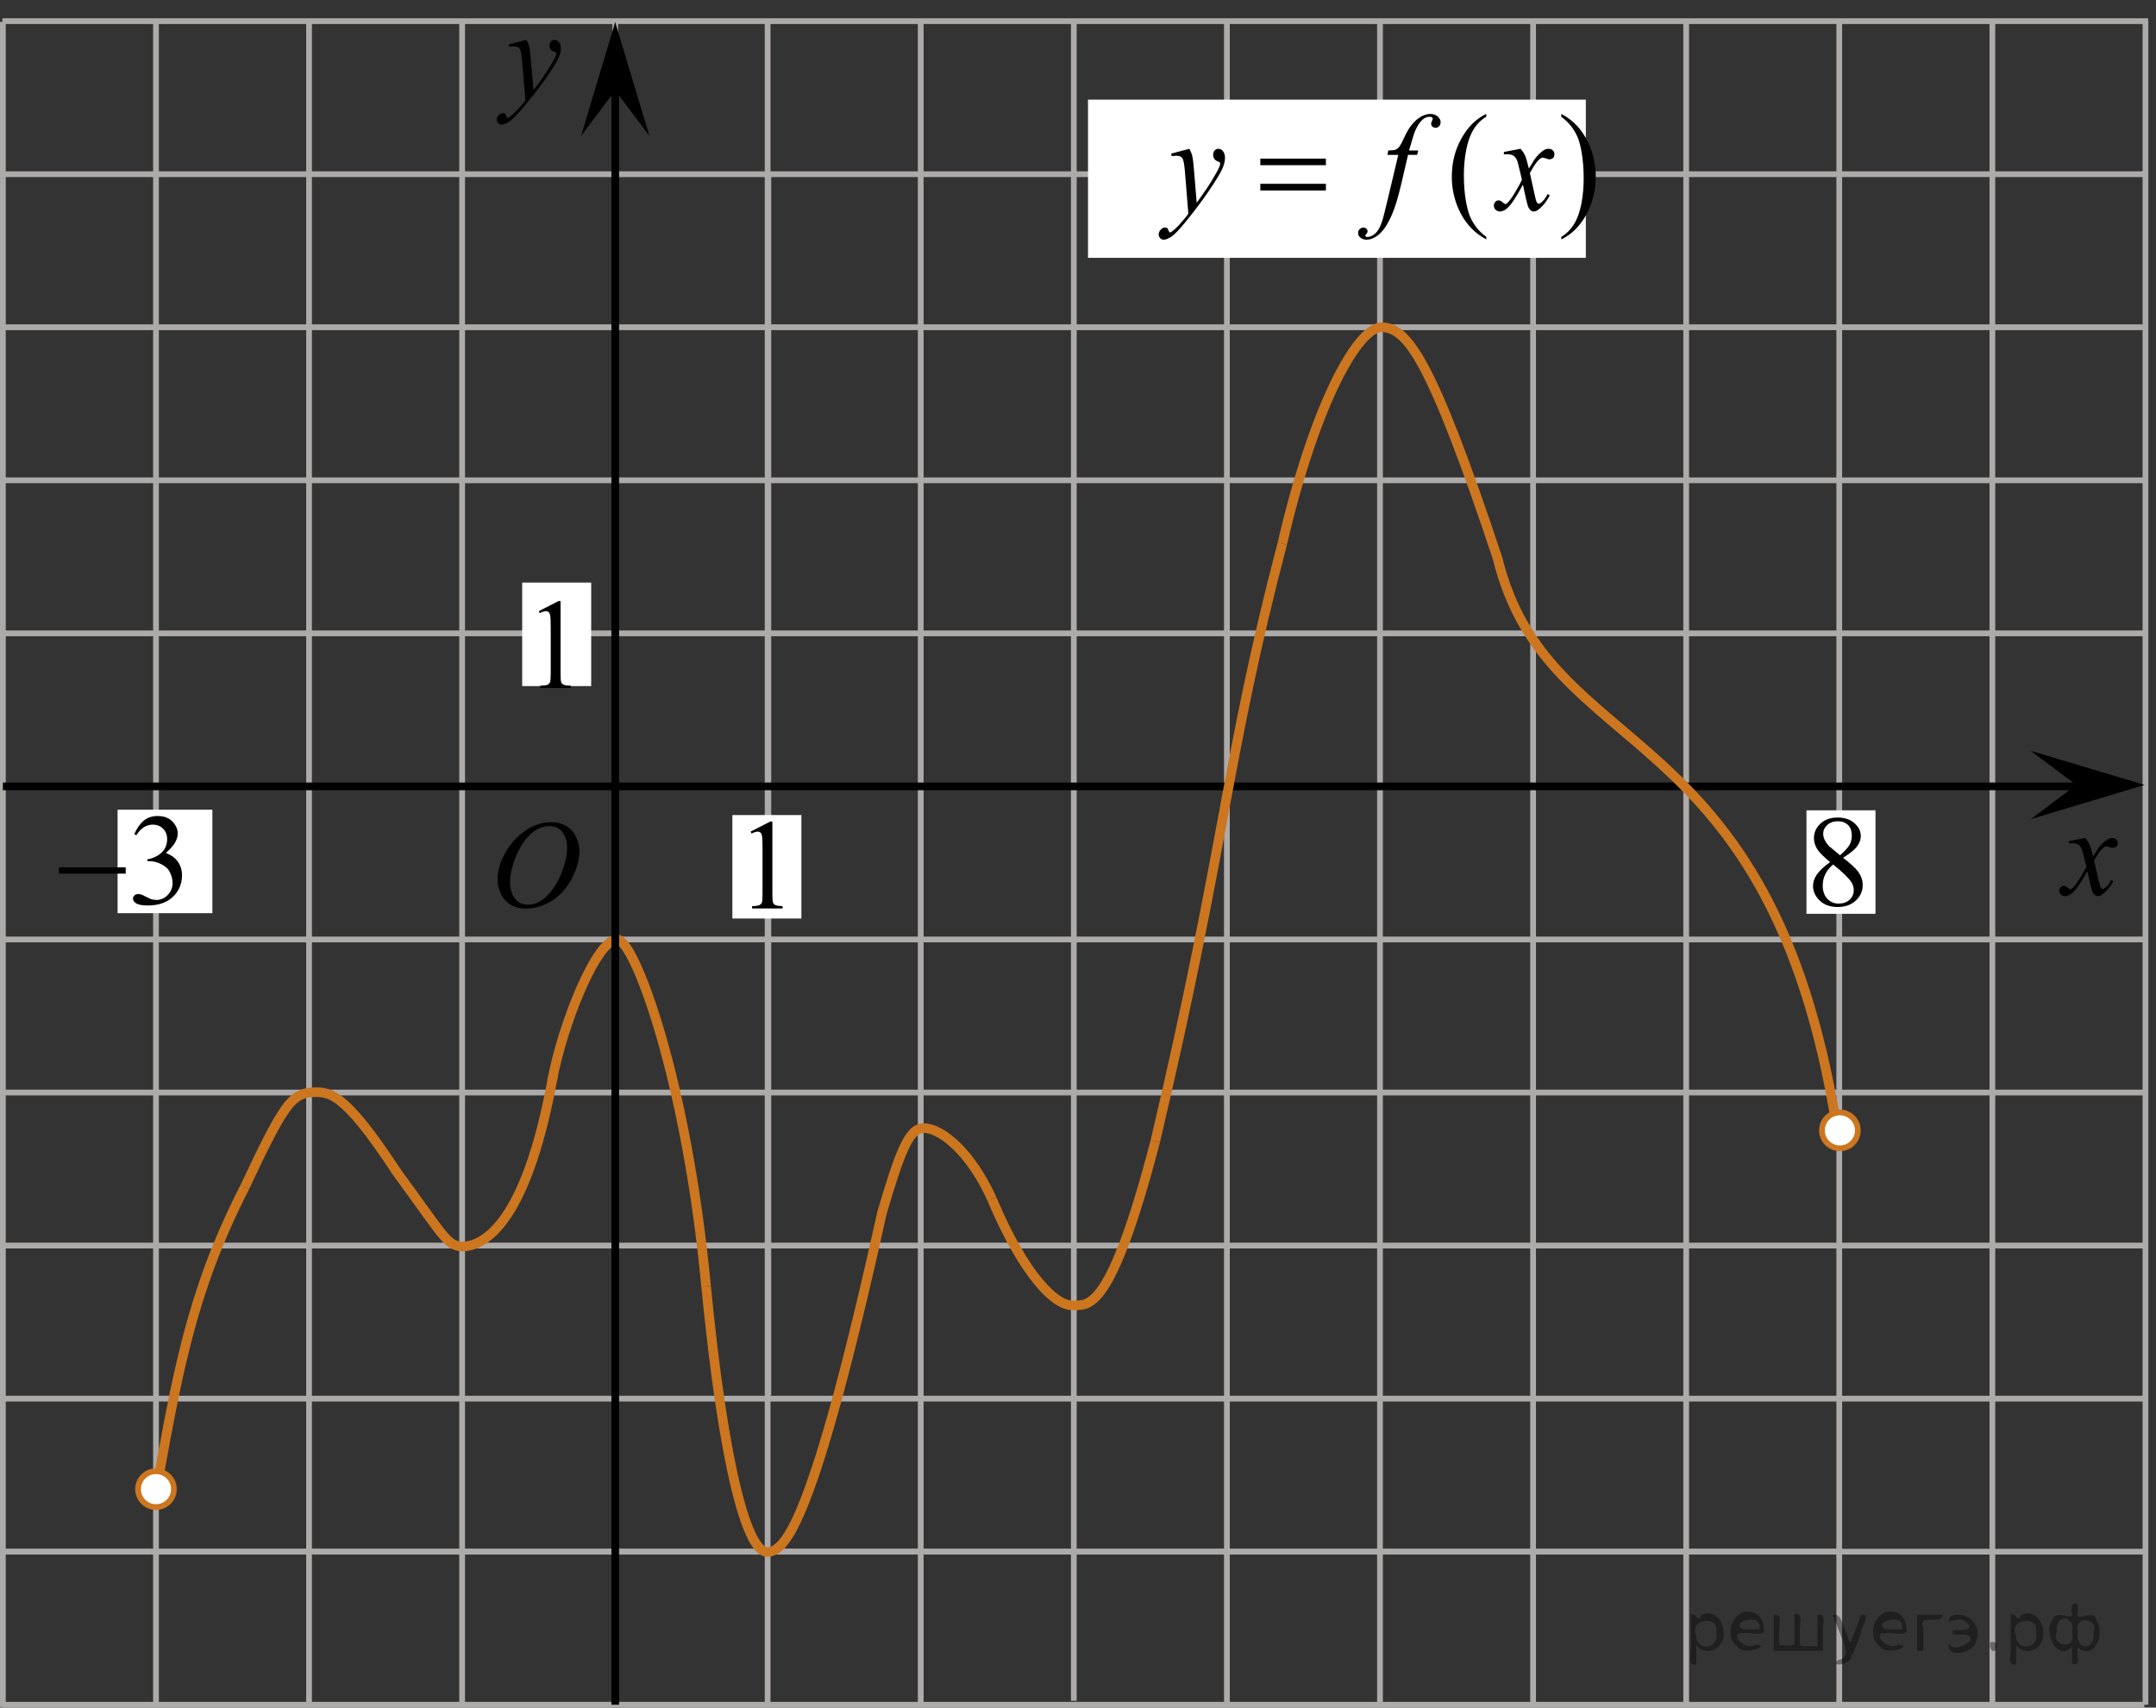 <?xml version="1.0" encoding="utf-8"?>
<!-- Generator: Adobe Illustrator 16.0.0, SVG Export Plug-In . SVG Version: 6.00 Build 0)  -->
<!DOCTYPE svg PUBLIC "-//W3C//DTD SVG 1.1//EN" "http://www.w3.org/Graphics/SVG/1.1/DTD/svg11.dtd">
<svg version="1.1" id="Слой_1" xmlns="http://www.w3.org/2000/svg" xmlns:xlink="http://www.w3.org/1999/xlink" x="0px" y="0px"
	 width="281.194px" height="222.763px" viewBox="121.258 -1.253 281.194 222.763"
	 enable-background="new 121.258 -1.253 281.194 222.763" xml:space="preserve">
<rect x="121.258" y="-1.253" width="281.194" height="222.763" fill="#333333" stroke="none"/>
<line fill="none" stroke="#ADAAAA" stroke-width="0.75" stroke-miterlimit="10" x1="121.57" y1="1.505" x2="401.423" y2="1.505"/>
<line fill="none" stroke="#ADAAAA" stroke-width="0.75" stroke-miterlimit="10" x1="121.57" y1="21.473" x2="401.018" y2="21.473"/>
<line fill="none" stroke="#ADAAAA" stroke-width="0.75" stroke-miterlimit="10" x1="121.57" y1="41.438" x2="401.018" y2="41.438"/>
<line fill="none" stroke="#ADAAAA" stroke-width="0.75" stroke-miterlimit="10" x1="121.57" y1="61.404" x2="401.018" y2="61.404"/>
<line fill="none" stroke="#ADAAAA" stroke-width="0.75" stroke-miterlimit="10" x1="121.57" y1="81.372" x2="401.018" y2="81.372"/>
<line fill="none" stroke="#ADAAAA" stroke-width="0.75" stroke-miterlimit="10" x1="121.57" y1="121.305" x2="401.018" y2="121.305"/>
<line fill="none" stroke="#ADAAAA" stroke-width="0.75" stroke-miterlimit="10" x1="121.57" y1="141.272" x2="401.018" y2="141.272"/>
<line fill="none" stroke="#ADAAAA" stroke-width="0.75" stroke-miterlimit="10" x1="121.57" y1="161.237" x2="401.018" y2="161.237"/>
<line fill="none" stroke="#ADAAAA" stroke-width="0.75" stroke-miterlimit="10" x1="121.57" y1="181.206" x2="401.423" y2="181.206"/>
<line fill="none" stroke="#ADAAAA" stroke-width="0.75" stroke-miterlimit="10" x1="121.57" y1="201.17" x2="361.487" y2="201.17"/>
<line fill="none" stroke="#ADAAAA" stroke-width="0.75" stroke-miterlimit="10" x1="121.633" y1="221.424" x2="121.633" y2="1.61"/>
<line fill="none" stroke="#ADAAAA" stroke-width="0.75" stroke-miterlimit="10" x1="141.602" y1="221.424" x2="141.602" y2="1.61"/>
<line fill="none" stroke="#ADAAAA" stroke-width="0.75" stroke-miterlimit="10" x1="161.566" y1="221.424" x2="161.566" y2="1.61"/>
<line fill="none" stroke="#ADAAAA" stroke-width="0.75" stroke-miterlimit="10" x1="181.532" y1="221.424" x2="181.532" y2="1.61"/>
<line fill="none" stroke="#ADAAAA" stroke-width="0.75" stroke-miterlimit="10" x1="201.5" y1="220.623" x2="201.5" y2="1.61"/>
<line fill="none" stroke="#ADAAAA" stroke-width="0.75" stroke-miterlimit="10" x1="221.467" y1="180.758" x2="221.467" y2="21.579"/>
<line fill="none" stroke="#ADAAAA" stroke-width="0.75" stroke-miterlimit="10" x1="221.375" y1="221.237" x2="221.375" y2="1.61"/>
<line fill="none" stroke="#ADAAAA" stroke-width="0.75" stroke-miterlimit="10" x1="241.342" y1="221.237" x2="241.342" y2="1.505"/>
<line fill="none" stroke="#ADAAAA" stroke-width="0.75" stroke-miterlimit="10" x1="261.311" y1="220.623" x2="261.311" y2="1.525"/>
<line fill="none" stroke="#ADAAAA" stroke-width="0.75" stroke-miterlimit="10" x1="281.275" y1="221.135" x2="281.275" y2="1.525"/>
<line fill="none" stroke="#ADAAAA" stroke-width="0.75" stroke-miterlimit="10" x1="301.241" y1="221.135" x2="301.241" y2="1.525"/>
<line fill="none" stroke="#ADAAAA" stroke-width="0.75" stroke-miterlimit="10" x1="321.209" y1="221.135" x2="321.209" y2="1.525"/>
<line fill="none" stroke="#ADAAAA" stroke-width="0.75" stroke-miterlimit="10" x1="341.176" y1="221.135" x2="341.176" y2="1.525"/>
<line fill="none" stroke="#ADAAAA" stroke-width="0.75" stroke-miterlimit="10" x1="361.141" y1="221.135" x2="361.141" y2="1.51"/>
<line fill="none" stroke="#ADAAAA" stroke-width="0.75" stroke-miterlimit="10" x1="381.111" y1="221.135" x2="381.111" y2="1.444"/>
<line fill="none" stroke="#ADAAAA" stroke-width="0.75" stroke-miterlimit="10" x1="401.077" y1="221.135" x2="401.077" y2="1.444"/>
<line fill="none" stroke="#000000" stroke-miterlimit="10" x1="121.633" y1="101.334" x2="392.38" y2="101.334"/>
<polygon points="201.497,10.542 197.042,16.484 201.493,1.632 205.958,16.479 "/>
<polygon points="392.049,101.147 386.107,96.692 400.959,101.143 386.113,105.608 "/>
<g>
	<g>
		<g>
			<g>
				<g>
					<defs>
						<rect id="SVGID_1_" x="386.323" y="102.481" width="16.129" height="18.541"/>
					</defs>
					<clipPath id="SVGID_2_">
						<use xlink:href="#SVGID_1_"  overflow="visible"/>
					</clipPath>
					<g clip-path="url(#SVGID_2_)">
						<path d="M393.205,108.071c0.258,0.283,0.449,0.566,0.584,0.85c0.094,0.193,0.248,0.709,0.465,1.539l0.689-1.074
							c0.186-0.262,0.405-0.51,0.668-0.743c0.266-0.236,0.493-0.396,0.692-0.482c0.127-0.057,0.267-0.082,0.418-0.082
							c0.226,0,0.404,0.063,0.539,0.188c0.133,0.125,0.201,0.276,0.201,0.457c0,0.204-0.039,0.348-0.119,0.424
							c-0.146,0.135-0.313,0.203-0.504,0.203c-0.109,0-0.229-0.023-0.354-0.072c-0.246-0.088-0.412-0.131-0.496-0.131
							c-0.127,0-0.273,0.076-0.445,0.229c-0.326,0.281-0.715,0.828-1.166,1.641l0.646,2.804c0.102,0.43,0.186,0.688,0.252,0.771
							c0.065,0.083,0.139,0.127,0.203,0.127c0.11,0,0.239-0.063,0.387-0.188c0.289-0.25,0.535-0.575,0.74-0.979l0.274,0.146
							c-0.33,0.641-0.75,1.172-1.26,1.598c-0.289,0.238-0.533,0.357-0.732,0.357c-0.295,0-0.526-0.172-0.7-0.514
							c-0.107-0.214-0.339-1.125-0.685-2.738c-0.82,1.473-1.479,2.42-1.972,2.844c-0.317,0.271-0.63,0.408-0.93,0.408
							c-0.211,0-0.399-0.078-0.575-0.236c-0.125-0.119-0.188-0.278-0.188-0.479c0-0.181,0.06-0.328,0.174-0.447
							c0.115-0.117,0.257-0.181,0.425-0.181s0.35,0.089,0.536,0.263c0.136,0.125,0.24,0.188,0.314,0.188
							c0.063,0,0.145-0.045,0.24-0.131c0.248-0.207,0.585-0.649,1.012-1.336c0.424-0.687,0.703-1.181,0.834-1.48
							c-0.326-1.319-0.502-2.021-0.527-2.098c-0.121-0.353-0.278-0.603-0.473-0.748s-0.48-0.221-0.857-0.221
							c-0.12,0-0.26,0.006-0.418,0.017v-0.294L393.205,108.071z"/>
					</g>
				</g>
			</g>
		</g>
	</g>
</g>
<g>
	<g>
		<g>
			<g>
				<g>
					<defs>
						<rect id="SVGID_3_" x="182.316" y="100.767" width="18.02" height="21.688"/>
					</defs>
					<clipPath id="SVGID_4_">
						<use xlink:href="#SVGID_3_"  overflow="visible"/>
					</clipPath>
					<g clip-path="url(#SVGID_4_)">
						<path d="M193.174,106.008c0.713,0,1.344,0.156,1.893,0.468c0.552,0.313,0.979,0.77,1.291,1.375
							c0.313,0.604,0.47,1.231,0.47,1.886c0,1.155-0.334,2.366-1.002,3.636c-0.671,1.271-1.539,2.234-2.615,2.901
							c-1.078,0.668-2.189,1.001-3.342,1.001c-0.828,0-1.521-0.187-2.078-0.552c-0.56-0.368-0.972-0.854-1.236-1.458
							c-0.265-0.604-0.396-1.188-0.396-1.757c0-1.008,0.239-2.002,0.725-2.981c0.485-0.98,1.061-1.803,1.729-2.462
							c0.674-0.657,1.391-1.166,2.146-1.521C191.512,106.188,192.318,106.008,193.174,106.008z M192.904,106.519
							c-0.525,0-1.043,0.132-1.547,0.396c-0.504,0.262-1.004,0.689-1.5,1.287c-0.496,0.596-0.941,1.375-1.338,2.338
							c-0.484,1.188-0.729,2.309-0.729,3.359c0,0.751,0.189,1.417,0.578,1.997c0.385,0.58,0.978,0.87,1.771,0.87
							c0.479,0,0.95-0.119,1.412-0.355c0.463-0.238,0.942-0.646,1.444-1.226c0.629-0.729,1.152-1.649,1.584-2.774
							c0.428-1.125,0.642-2.177,0.642-3.15c0-0.719-0.189-1.354-0.578-1.907C194.262,106.793,193.682,106.519,192.904,106.519z"/>
					</g>
				</g>
			</g>
		</g>
	</g>
</g>
<rect x="263.161" y="11.747" fill="#FFFFFF" width="64.926" height="20.636"/>
<rect x="216.777" y="105.075" fill="#FFFFFF" width="9" height="13.5"/>
<rect x="189.363" y="74.749" fill="#FFFFFF" width="9" height="13.5"/>
<g>
	<g>
		<g>
			<g>
				<g>
					<g>
						<defs>
							<polygon id="SVGID_5_" points="192.882,19.267 201.98,19.267 201.98,-1.253 175.555,-1.253 175.555,19.267 							"/>
						</defs>
						<clipPath id="SVGID_6_">
							<use xlink:href="#SVGID_5_"  overflow="visible"/>
						</clipPath>
						<g clip-path="url(#SVGID_6_)">
							<path d="M189.917,3.951c0.179,0.317,0.301,0.613,0.369,0.889c0.066,0.276,0.137,0.819,0.205,1.627l0.348,4.033
								c0.313-0.394,0.771-1.016,1.369-1.869c0.289-0.415,0.646-0.979,1.068-1.696c0.26-0.438,0.416-0.743,0.475-0.918
								c0.031-0.087,0.047-0.179,0.047-0.271c0-0.06-0.02-0.109-0.055-0.147c-0.037-0.038-0.135-0.083-0.287-0.136
								c-0.153-0.052-0.283-0.146-0.389-0.287c-0.104-0.14-0.15-0.299-0.15-0.479c0-0.224,0.063-0.404,0.188-0.541
								s0.283-0.205,0.475-0.205c0.229,0,0.428,0.1,0.59,0.299s0.244,0.475,0.244,0.824c0,0.432-0.145,0.925-0.428,1.479
								c-0.281,0.556-0.828,1.406-1.637,2.555c-0.812,1.146-1.787,2.398-2.938,3.755c-0.793,0.935-1.381,1.522-1.766,1.767
								c-0.383,0.244-0.711,0.364-0.982,0.364c-0.162,0-0.307-0.063-0.432-0.192c-0.123-0.128-0.185-0.276-0.185-0.445
								c0-0.214,0.084-0.407,0.257-0.582c0.17-0.176,0.354-0.264,0.555-0.264c0.104,0,0.19,0.024,0.262,0.074
								c0.041,0.026,0.088,0.104,0.138,0.233c0.051,0.128,0.096,0.214,0.139,0.258c0.024,0.027,0.063,0.041,0.098,0.041
								c0.027,0,0.088-0.027,0.166-0.082c0.289-0.187,0.625-0.48,1.008-0.885c0.504-0.536,0.877-0.975,1.117-1.313l-0.438-5.196
								c-0.074-0.858-0.185-1.381-0.332-1.566c-0.146-0.188-0.394-0.279-0.74-0.279c-0.107,0-0.308,0.018-0.59,0.049l-0.069-0.303
								L189.917,3.951z"/>
						</g>
					</g>
				</g>
			</g>
		</g>
	</g>
</g>
<g>
	<g>
		<g>
			<g>
				<g>
					<defs>
						<rect id="SVGID_7_" x="188.109" y="71.737" width="12.432" height="20.52"/>
					</defs>
					<clipPath id="SVGID_8_">
						<use xlink:href="#SVGID_7_"  overflow="visible"/>
					</clipPath>
					<g clip-path="url(#SVGID_8_)">
						<path d="M191.534,78.476l2.574-1.32h0.26v9.387c0,0.623,0.021,1.012,0.072,1.164s0.149,0.271,0.311,0.354
							c0.156,0.082,0.474,0.128,0.951,0.139v0.304h-3.979v-0.304c0.5-0.011,0.821-0.056,0.969-0.135
							c0.146-0.079,0.246-0.187,0.307-0.319c0.058-0.135,0.086-0.534,0.086-1.201v-6.001c0-0.809-0.024-1.328-0.078-1.558
							c-0.037-0.175-0.104-0.303-0.196-0.385c-0.099-0.082-0.216-0.123-0.351-0.123c-0.19,0-0.461,0.085-0.807,0.254L191.534,78.476
							z"/>
					</g>
				</g>
			</g>
		</g>
	</g>
</g>
<path fill="none" stroke="#CC761F" stroke-width="1.25" stroke-linejoin="round" stroke-miterlimit="8" d="M360.815,145.833
	c-8.669-54.456-37.613-47.216-44.244-74.271"/>
<path fill="none" stroke="#CC761F" stroke-width="1.25" stroke-linejoin="round" stroke-miterlimit="8" d="M316.629,71.737
	c-8.813-26.57-11.879-30.152-15.098-30.299c-3.229-0.128-8.902,10.354-13.027,28.229"/>
<line fill="none" x1="265.427" y1="125.635" x2="265.777" y2="125.635"/>
<line fill="none" x1="259.886" y1="134.125" x2="253.146" y2="113.875"/>
<line fill="none" x1="252.262" y1="113.125" x2="252.094" y2="112.958"/>
<line fill="none" x1="250.262" y1="111.612" x2="250.094" y2="111.208"/>
<path fill="none" d="M254.177,118.575c0,0-0.171,0-0.382,0"/>
<path fill="none" d="M244.844,105.075c0,0-0.455,0-1.021,0"/>
<path fill="none" stroke="#CC761F" stroke-width="1.25" stroke-linejoin="round" stroke-miterlimit="8" d="M250.629,155.167
	c4.281,10.156,8.375,14.078,10.688,13.875c1.919-0.082,4.813,0.906,10.625-21.438"/>
<g>
	<g>
		<g>
			<g>
				<g>
					<defs>
						<rect id="SVGID_9_" x="215.734" y="100.493" width="12.432" height="20.521"/>
					</defs>
					<clipPath id="SVGID_10_">
						<use xlink:href="#SVGID_9_"  overflow="visible"/>
					</clipPath>
					<g clip-path="url(#SVGID_10_)">
						<path d="M219.159,107.231l2.574-1.318h0.26v9.385c0,0.623,0.021,1.015,0.072,1.164c0.051,0.152,0.149,0.271,0.311,0.354
							c0.156,0.082,0.474,0.128,0.951,0.14v0.305h-3.979v-0.305c0.5-0.012,0.821-0.057,0.969-0.136
							c0.146-0.079,0.246-0.188,0.307-0.317c0.058-0.137,0.086-0.535,0.086-1.201V109.3c0-0.809-0.024-1.326-0.078-1.559
							c-0.037-0.175-0.104-0.303-0.196-0.385c-0.099-0.082-0.216-0.123-0.351-0.123c-0.19,0-0.461,0.085-0.807,0.254
							L219.159,107.231z"/>
					</g>
				</g>
			</g>
		</g>
	</g>
</g>
<circle fill="#FFFFFF" stroke="#CC761F" stroke-width="0.75" stroke-miterlimit="10" cx="361.225" cy="146.21" r="2.339"/>
<g>
	<g>
		<g>
			<g>
				<g>
					<defs>
						<rect id="SVGID_11_" x="269.394" y="9.747" width="63.695" height="24.587"/>
					</defs>
					<clipPath id="SVGID_12_">
						<use xlink:href="#SVGID_11_"  overflow="visible"/>
					</clipPath>
					<g clip-path="url(#SVGID_12_)">
						<path d="M315.109,29.654v0.326c-0.82-0.446-1.506-0.968-2.054-1.567c-0.782-0.851-1.387-1.854-1.811-3.011
							s-0.636-2.356-0.636-3.602c0-1.818,0.415-3.479,1.247-4.979c0.829-1.5,1.913-2.572,3.25-3.218v0.37
							c-0.669,0.398-1.218,0.944-1.646,1.637c-0.43,0.693-0.748,1.57-0.962,2.633c-0.211,1.063-0.315,2.171-0.315,3.328
							c0,1.256,0.089,2.397,0.27,3.425c0.143,0.811,0.313,1.46,0.516,1.95c0.199,0.49,0.472,0.961,0.812,1.413
							C314.115,28.812,314.56,29.243,315.109,29.654z"/>
						<path d="M324.882,13.974v-0.37c0.824,0.439,1.512,0.96,2.062,1.559c0.776,0.857,1.377,1.862,1.801,3.015
							c0.424,1.153,0.635,2.355,0.635,3.605c0,1.819-0.412,3.479-1.24,4.979s-1.912,2.571-3.254,3.218v-0.326
							c0.668-0.405,1.218-0.952,1.647-1.642c0.435-0.69,0.753-1.567,0.962-2.634c0.209-1.064,0.313-2.176,0.313-3.332
							c0-1.25-0.089-2.392-0.27-3.425c-0.137-0.81-0.307-1.458-0.51-1.946c-0.203-0.486-0.475-0.957-0.812-1.408
							C325.882,14.817,325.437,14.385,324.882,13.974z"/>
					</g>
				</g>
			</g>
		</g>
		<g>
			<g>
				<g>
					<defs>
						<rect id="SVGID_13_" x="269.394" y="9.747" width="63.695" height="24.587"/>
					</defs>
					<clipPath id="SVGID_14_">
						<use xlink:href="#SVGID_13_"  overflow="visible"/>
					</clipPath>
					<g clip-path="url(#SVGID_14_)">
						<path d="M276.381,18.156c0.186,0.341,0.313,0.659,0.383,0.956s0.143,0.879,0.213,1.748l0.357,4.332
							c0.325-0.423,0.799-1.092,1.418-2.007c0.299-0.446,0.668-1.055,1.105-1.823c0.268-0.469,0.432-0.798,0.487-0.986
							c0.033-0.094,0.05-0.189,0.05-0.291c0-0.063-0.021-0.117-0.058-0.159c-0.039-0.041-0.14-0.089-0.299-0.145
							c-0.16-0.056-0.293-0.159-0.397-0.308c-0.104-0.15-0.158-0.321-0.158-0.516c0-0.241,0.063-0.434,0.194-0.581
							c0.132-0.146,0.293-0.22,0.488-0.22c0.237,0,0.441,0.107,0.609,0.321s0.252,0.509,0.252,0.885
							c0,0.464-0.146,0.994-0.438,1.589c-0.293,0.595-0.856,1.51-1.692,2.743c-0.837,1.231-1.851,2.576-3.039,4.032
							c-0.818,1.003-1.428,1.636-1.823,1.896c-0.396,0.261-0.735,0.393-1.02,0.393c-0.168,0-0.314-0.069-0.444-0.207
							c-0.127-0.139-0.189-0.299-0.189-0.48c0-0.229,0.09-0.437,0.267-0.625c0.177-0.188,0.367-0.282,0.573-0.282
							c0.109,0,0.199,0.026,0.271,0.079c0.044,0.029,0.092,0.113,0.143,0.251c0.054,0.139,0.101,0.23,0.145,0.277
							c0.025,0.029,0.062,0.044,0.101,0.044c0.03,0,0.088-0.029,0.17-0.088c0.299-0.2,0.646-0.518,1.043-0.951
							c0.521-0.576,0.906-1.045,1.156-1.409l-0.455-5.582c-0.076-0.921-0.19-1.481-0.344-1.682c-0.15-0.199-0.406-0.299-0.768-0.299
							c-0.113,0-0.315,0.018-0.609,0.053L274,18.789L276.381,18.156z"/>
						<path d="M306.235,18.367l-0.146,0.581H304.9l-0.896,3.847c-0.396,1.696-0.795,3.008-1.197,3.937
							c-0.569,1.309-1.184,2.213-1.84,2.712c-0.5,0.381-1,0.572-1.5,0.572c-0.325,0-0.604-0.106-0.83-0.317
							c-0.168-0.146-0.252-0.337-0.252-0.572c0-0.188,0.068-0.351,0.207-0.487c0.14-0.139,0.31-0.207,0.51-0.207
							c0.146,0,0.271,0.05,0.37,0.149c0.101,0.101,0.149,0.214,0.149,0.343s-0.059,0.25-0.172,0.361
							c-0.087,0.082-0.131,0.145-0.131,0.185c0,0.054,0.021,0.095,0.059,0.123c0.049,0.041,0.125,0.063,0.229,0.063
							c0.233,0,0.479-0.079,0.737-0.238c0.258-0.158,0.486-0.395,0.688-0.708c0.202-0.313,0.391-0.768,0.569-1.359
							c0.076-0.247,0.279-1.061,0.611-2.438l1.416-5.96h-1.416l0.111-0.581c0.451,0,0.768-0.034,0.944-0.101
							c0.18-0.067,0.345-0.197,0.492-0.389c0.148-0.189,0.345-0.547,0.582-1.068c0.32-0.705,0.628-1.25,0.922-1.639
							c0.399-0.521,0.823-0.914,1.267-1.175c0.442-0.261,0.858-0.392,1.25-0.392c0.413,0,0.744,0.112,0.994,0.339
							c0.25,0.226,0.375,0.471,0.375,0.735c0,0.206-0.063,0.379-0.188,0.52s-0.285,0.211-0.479,0.211
							c-0.168,0-0.306-0.053-0.411-0.159c-0.104-0.104-0.159-0.231-0.159-0.378c0-0.094,0.035-0.21,0.104-0.348
							c0.071-0.138,0.104-0.23,0.104-0.277c0-0.082-0.022-0.144-0.071-0.185c-0.07-0.06-0.176-0.088-0.312-0.088
							c-0.344,0-0.647,0.116-0.921,0.352c-0.363,0.313-0.688,0.798-0.978,1.461c-0.146,0.346-0.416,1.206-0.807,2.58h1.195v-0.003
							H306.235z"/>
						<path d="M319.576,18.156c0.268,0.305,0.467,0.611,0.604,0.916c0.099,0.211,0.259,0.766,0.479,1.664l0.717-1.162
							c0.189-0.282,0.422-0.55,0.691-0.806c0.271-0.255,0.511-0.431,0.717-0.523c0.131-0.059,0.273-0.088,0.434-0.088
							c0.232,0,0.42,0.068,0.56,0.203c0.139,0.135,0.207,0.299,0.207,0.493c0,0.223-0.04,0.375-0.121,0.458
							c-0.152,0.146-0.326,0.22-0.521,0.22c-0.114,0-0.235-0.026-0.367-0.079c-0.255-0.094-0.426-0.141-0.516-0.141
							c-0.129,0-0.282,0.083-0.463,0.247c-0.338,0.305-0.737,0.895-1.206,1.77l0.668,3.029c0.104,0.464,0.19,0.741,0.263,0.832
							c0.069,0.091,0.142,0.136,0.211,0.136c0.114,0,0.248-0.067,0.398-0.202c0.3-0.27,0.555-0.622,0.768-1.057l0.284,0.158
							c-0.344,0.692-0.775,1.268-1.306,1.726c-0.298,0.258-0.551,0.388-0.757,0.388c-0.305,0-0.546-0.185-0.727-0.555
							c-0.112-0.229-0.352-1.215-0.708-2.958c-0.849,1.59-1.525,2.615-2.036,3.072c-0.332,0.293-0.651,0.439-0.961,0.439
							c-0.22,0-0.416-0.085-0.598-0.255c-0.13-0.129-0.193-0.302-0.193-0.52c0-0.194,0.062-0.355,0.181-0.484
							c0.118-0.129,0.266-0.193,0.438-0.193s0.357,0.095,0.555,0.282c0.142,0.135,0.249,0.202,0.325,0.202
							c0.063,0,0.147-0.047,0.253-0.141c0.256-0.224,0.604-0.705,1.043-1.444c0.438-0.74,0.728-1.273,0.862-1.603
							c-0.339-1.427-0.521-2.181-0.548-2.264c-0.125-0.381-0.286-0.65-0.486-0.81c-0.201-0.159-0.496-0.238-0.89-0.238
							c-0.125,0-0.27,0.006-0.432,0.019v-0.317L319.576,18.156z"/>
					</g>
				</g>
			</g>
		</g>
		<g>
			<g>
				<g>
					<defs>
						<rect id="SVGID_15_" x="269.394" y="9.747" width="63.695" height="24.587"/>
					</defs>
					<clipPath id="SVGID_16_">
						<use xlink:href="#SVGID_15_"  overflow="visible"/>
					</clipPath>
					<g clip-path="url(#SVGID_16_)">
						<path d="M285.635,19.442h8.553v0.854h-8.553V19.442z M285.635,22.725h8.553v0.872h-8.553V22.725z"/>
					</g>
				</g>
			</g>
		</g>
	</g>
</g>
<rect x="136.594" y="104.375" fill="#FFFFFF" width="12.363" height="13.5"/>
<rect x="356.865" y="104.458" fill="#FFFFFF" width="9" height="13.5"/>
<path fill="none" stroke="#CC761F" stroke-width="1.25" stroke-linejoin="round" stroke-miterlimit="8" d="M172.879,151.479
	c6.417,8.75,6.646,9.758,8.692,9.889c2.24-0.081,8.15-1.813,11.839-22.376"/>
<path fill="none" stroke="#CC761F" stroke-width="1.25" stroke-linejoin="round" stroke-miterlimit="8" d="M236.254,157.083
	c2.354-7.979,3.534-11.155,5.453-11.167c2.313-0.027,6.172,3.142,8.922,9.25"/>
<path fill="none" stroke="#CC761F" stroke-width="1.25" stroke-linejoin="round" stroke-miterlimit="8" d="M193.254,139.792
	c1.375-7.469,5.861-18.604,8.525-18.481c2.213,0.049,9.017,18.107,11.567,45.231"/>
<path fill="none" stroke="#CC761F" stroke-width="1.25" stroke-linejoin="round" stroke-miterlimit="8" d="M153.191,153.604
	c5.017-10.75,6.063-11.906,8.375-12.332c2.563-0.145,4.297-0.513,11.429,10.362"/>
<path fill="none" stroke="#CC761F" stroke-width="1.25" stroke-linejoin="round" stroke-miterlimit="8" d="M141.602,193.354
	c2.729-14.979,4.517-25.979,11.59-39.75"/>
<path fill="none" stroke="#CC761F" stroke-width="1.25" stroke-linejoin="round" stroke-miterlimit="8" d="M271.941,147.604
	c9.203-38.97,9.203-49.938,16.563-77.938"/>
<line fill="none" stroke="#ADAAAA" stroke-width="0.75" stroke-miterlimit="10" x1="121.569" y1="201.17" x2="400.926" y2="201.17"/>
<line fill="none" stroke="#ADAAAA" stroke-width="0.75" stroke-miterlimit="10" x1="121.569" y1="221.135" x2="400.926" y2="221.135"/>
<line fill="none" stroke="#000000" stroke-miterlimit="10" x1="201.5" y1="221.135" x2="201.5" y2="9.846"/>
<path fill="none" stroke="#CC761F" stroke-width="1.25" stroke-linejoin="round" stroke-miterlimit="8" d="M213.348,166.542
	c2.344,23.969,5.454,35.077,8.119,34.655c2.212-0.169,5.85-3.655,14.826-44.245"/>
<circle fill="#FFFFFF" stroke="#CC761F" stroke-width="0.75" stroke-miterlimit="10" cx="141.602" cy="193.016" r="2.338"/>
<g>
	<g>
		<g>
			<defs>
				<rect id="SVGID_17_" x="354.171" y="101.334" width="14.078" height="20.004"/>
			</defs>
			<clipPath id="SVGID_18_">
				<use xlink:href="#SVGID_17_"  overflow="visible"/>
			</clipPath>
		</g>
	</g>
	<g>
		<g>
			<defs>
				<rect id="SVGID_19_" x="354.665" y="101.442" width="13.893" height="20.064"/>
			</defs>
			<clipPath id="SVGID_20_">
				<use xlink:href="#SVGID_19_"  overflow="visible"/>
			</clipPath>
			<g clip-path="url(#SVGID_20_)">
				<path d="M359.948,111.212c-0.891-0.729-1.463-1.314-1.721-1.758c-0.257-0.443-0.386-0.899-0.386-1.376
					c0-0.729,0.282-1.358,0.847-1.886c0.563-0.528,1.313-0.792,2.245-0.792c0.907,0,1.638,0.246,2.189,0.738
					c0.553,0.49,0.829,1.053,0.829,1.683c0,0.42-0.149,0.849-0.448,1.285c-0.298,0.437-0.92,0.95-1.865,1.542
					c0.974,0.751,1.616,1.343,1.933,1.772c0.42,0.564,0.63,1.158,0.63,1.782c0,0.791-0.301,1.467-0.903,2.027
					c-0.603,0.562-1.393,0.842-2.371,0.842c-1.065,0-1.897-0.335-2.495-1.003c-0.476-0.536-0.713-1.122-0.713-1.758
					c0-0.498,0.167-0.991,0.501-1.48C358.555,112.344,359.131,111.802,359.948,111.212z M360.338,111.527
					c-0.459,0.388-0.799,0.809-1.02,1.265c-0.222,0.456-0.331,0.949-0.331,1.479c0,0.713,0.193,1.284,0.584,1.712
					c0.39,0.429,0.886,0.643,1.487,0.643c0.598,0,1.075-0.168,1.435-0.506c0.359-0.337,0.539-0.746,0.539-1.227
					c0-0.397-0.104-0.754-0.314-1.069C362.325,113.238,361.532,112.472,360.338,111.527z M361.25,110.325
					c0.663-0.597,1.083-1.067,1.26-1.413c0.179-0.346,0.267-0.736,0.267-1.173c0-0.58-0.163-1.035-0.489-1.363
					c-0.326-0.329-0.771-0.493-1.335-0.493s-1.022,0.163-1.376,0.488c-0.354,0.326-0.53,0.708-0.53,1.146
					c0,0.286,0.073,0.573,0.22,0.861c0.146,0.287,0.354,0.562,0.626,0.82L361.25,110.325z"/>
			</g>
		</g>
	</g>
</g>
<g>
	<g>
		<g>
			<defs>
				<rect id="SVGID_21_" x="125.466" y="101.131" width="23.339" height="20.004"/>
			</defs>
			<clipPath id="SVGID_22_">
				<use xlink:href="#SVGID_21_"  overflow="visible"/>
			</clipPath>
		</g>
	</g>
	<g>
		<g>
			<defs>
				<rect id="SVGID_23_" x="125.805" y="101.241" width="23.152" height="20.064"/>
			</defs>
			<clipPath id="SVGID_24_">
				<use xlink:href="#SVGID_23_"  overflow="visible"/>
			</clipPath>
			<g clip-path="url(#SVGID_24_)">
				<path d="M138.777,107.571c0.32-0.758,0.727-1.342,1.216-1.754c0.487-0.411,1.098-0.617,1.826-0.617
					c0.901,0,1.593,0.293,2.073,0.878c0.364,0.438,0.547,0.904,0.547,1.401c0,0.817-0.514,1.664-1.542,2.537
					c0.69,0.271,1.213,0.656,1.567,1.159c0.354,0.504,0.53,1.096,0.53,1.774c0,0.973-0.311,1.815-0.93,2.528
					c-0.807,0.929-1.976,1.393-3.507,1.393c-0.757,0-1.271-0.094-1.546-0.281c-0.274-0.187-0.41-0.39-0.41-0.604
					c0-0.16,0.064-0.301,0.194-0.423c0.13-0.121,0.286-0.184,0.469-0.184c0.138,0,0.278,0.022,0.423,0.066
					c0.094,0.028,0.308,0.129,0.639,0.303c0.332,0.174,0.562,0.278,0.688,0.313c0.204,0.061,0.423,0.091,0.655,0.091
					c0.563,0,1.054-0.219,1.471-0.655c0.418-0.437,0.626-0.953,0.626-1.55c0-0.438-0.097-0.862-0.29-1.277
					c-0.144-0.309-0.301-0.544-0.473-0.704c-0.237-0.221-0.563-0.422-0.979-0.602c-0.415-0.179-0.838-0.271-1.269-0.271h-0.267
					v-0.247c0.438-0.057,0.875-0.214,1.314-0.474s0.758-0.572,0.957-0.937c0.199-0.365,0.299-0.767,0.299-1.202
					c0-0.569-0.179-1.029-0.535-1.381c-0.355-0.352-0.8-0.526-1.33-0.526c-0.856,0-1.571,0.459-2.146,1.376L138.777,107.571z"/>
			</g>
		</g>
		<g>
			<defs>
				<rect id="SVGID_25_" x="125.805" y="101.241" width="23.152" height="20.064"/>
			</defs>
			<clipPath id="SVGID_26_">
				<use xlink:href="#SVGID_25_"  overflow="visible"/>
			</clipPath>
			<g clip-path="url(#SVGID_26_)">
				<path d="M128.95,111.898h8.704v0.819h-8.704V111.898z"/>
			</g>
		</g>
	</g>
</g>
<g style="stroke:none;fill:#000;fill-opacity:0.4" > <path d="m 342.5,213.4 c 0,0.8 0,1.6 0,2.5 -1.3,0.2 -0.6,-1.5 -0.7,-2.3 0,-1.4 0,-2.8 0,-4.2 0.8,-0.4 0.8,1.3 1.4,0.0 2.2,-1.0 3.7,2.2 2.4,3.9 -0.6,1.0 -2.4,1.2 -3.1,0.0 z m 2.6,-1.6 c 0.5,-2.5 -3.7,-1.9 -2.6,0.4 0.0,2.1 3.1,1.6 2.6,-0.4 z" /> <path d="m 351.4,211.5 c -0.4,0.8 -1.9,0.1 -2.8,0.3 -2.0,-0.1 0.3,2.4 1.5,1.5 2.5,0.0 -1.4,1.6 -2.3,0.2 -1.9,-1.5 -0.3,-5.3 2.1,-4.4 0.9,0.2 1.4,1.2 1.4,2.2 z m -0.7,-0.2 c 0.6,-2.3 -4.0,-1.0 -2.1,0.0 0.7,0 1.4,-0.0 2.1,-0.0 z" /> <path d="m 356.3,213.5 c 0.6,0 1.3,0 2.0,0 0,-1.3 0,-2.7 0,-4.1 1.3,-0.2 0.6,1.5 0.7,2.3 0,0.8 0,1.6 0,2.4 -2.1,0 -4.2,0 -6.4,0 0,-1.5 0,-3.1 0,-4.7 1.3,-0.2 0.6,1.5 0.7,2.3 0.1,0.5 -0.2,1.6 0.2,1.7 0.5,-0.1 1.6,0.2 1.8,-0.2 0,-1.3 0,-2.6 0,-3.9 1.3,-0.2 0.6,1.5 0.7,2.3 0,0.5 0,1.1 0,1.7 z" /> <path d="m 362.7,214.6 c 0.3,1.4 -3.0,1.7 -1.7,0.7 1.5,-0.2 1.0,-1.9 0.5,-2.8 -0.4,-1.0 -0.8,-2.0 -1.2,-3.1 1.2,-0.2 1.2,1.4 1.7,2.2 0.2,0.2 0.4,1.9 0.7,1.2 0.4,-1.1 0.9,-2.2 1.3,-3.4 1.4,-0.2 0.0,1.5 -0.0,2.3 -0.3,0.9 -0.7,1.9 -1.1,2.9 z" /> <path d="m 370.0,211.5 c -0.4,0.8 -1.9,0.1 -2.8,0.3 -2.0,-0.1 0.3,2.4 1.5,1.5 2.5,0.0 -1.4,1.6 -2.3,0.2 -1.9,-1.5 -0.3,-5.3 2.1,-4.4 0.9,0.2 1.4,1.2 1.4,2.2 z m -0.7,-0.2 c 0.6,-2.3 -4.0,-1.0 -2.1,0.0 0.7,0 1.4,-0.0 2.1,-0.0 z" /> <path d="m 371.3,214.1 c 0,-1.5 0,-3.1 0,-4.7 1.1,0 2.2,0 3.3,0 0.0,1.5 -3.3,-0.4 -2.5,1.8 0,0.9 0,1.9 0,2.9 -0.2,0 -0.5,0 -0.7,0 z" /> <path d="m 375.5,213.2 c 0.7,1.4 4.2,-0.8 2.1,-1.2 -0.5,-0.1 -2.2,0.3 -1.5,-0.6 1.0,0.1 3.1,0.0 1.4,-1.2 -0.6,-0.7 -2.8,0.8 -1.8,-0.6 2.0,-0.9 4.2,1.2 3.3,3.2 -0.2,1.5 -3.5,2.3 -3.6,0.7 l 0,-0.1 0,-0.0 0,0 z" /> <path d="m 380.8,213.0 c 1.6,-0.5 0.6,2.3 -0.0,0.6 -0.0,-0.2 0.0,-0.4 0.0,-0.6 z" /> <path d="m 384.2,213.4 c 0,0.8 0,1.6 0,2.5 -1.3,0.2 -0.6,-1.5 -0.7,-2.3 0,-1.4 0,-2.8 0,-4.2 0.8,-0.4 0.8,1.3 1.4,0.0 2.2,-1.0 3.7,2.2 2.4,3.9 -0.6,1.0 -2.4,1.2 -3.1,0.0 z m 2.6,-1.6 c 0.5,-2.5 -3.7,-1.9 -2.6,0.4 0.0,2.1 3.1,1.6 2.6,-0.4 z" /> <path d="m 389.5,211.7 c -0.8,1.9 2.7,2.3 2.0,0.1 0.6,-2.4 -2.3,-2.7 -2.0,-0.1 z m 2.0,4.2 c 0,-0.8 0,-1.6 0,-2.4 -1.8,2.2 -3.8,-1.7 -2.6,-3.3 0.4,-1.8 3.0,0.3 2.6,-1.1 -0.4,-1.1 0.9,-1.8 0.8,-0.3 -0.7,2.2 2.1,-0.6 2.4,1.4 1.2,1.6 -0.3,5.2 -2.4,3.5 -0.4,0.6 0.6,2.5 -0.8,2.1 z m 2.8,-4.2 c 0.8,-1.9 -2.7,-2.3 -2.0,-0.1 -0.6,2.4 2.3,2.7 2.0,0.1 z" /> </g></svg>

<!--File created and owned by https://sdamgia.ru. Copying is prohibited. All rights reserved.-->
